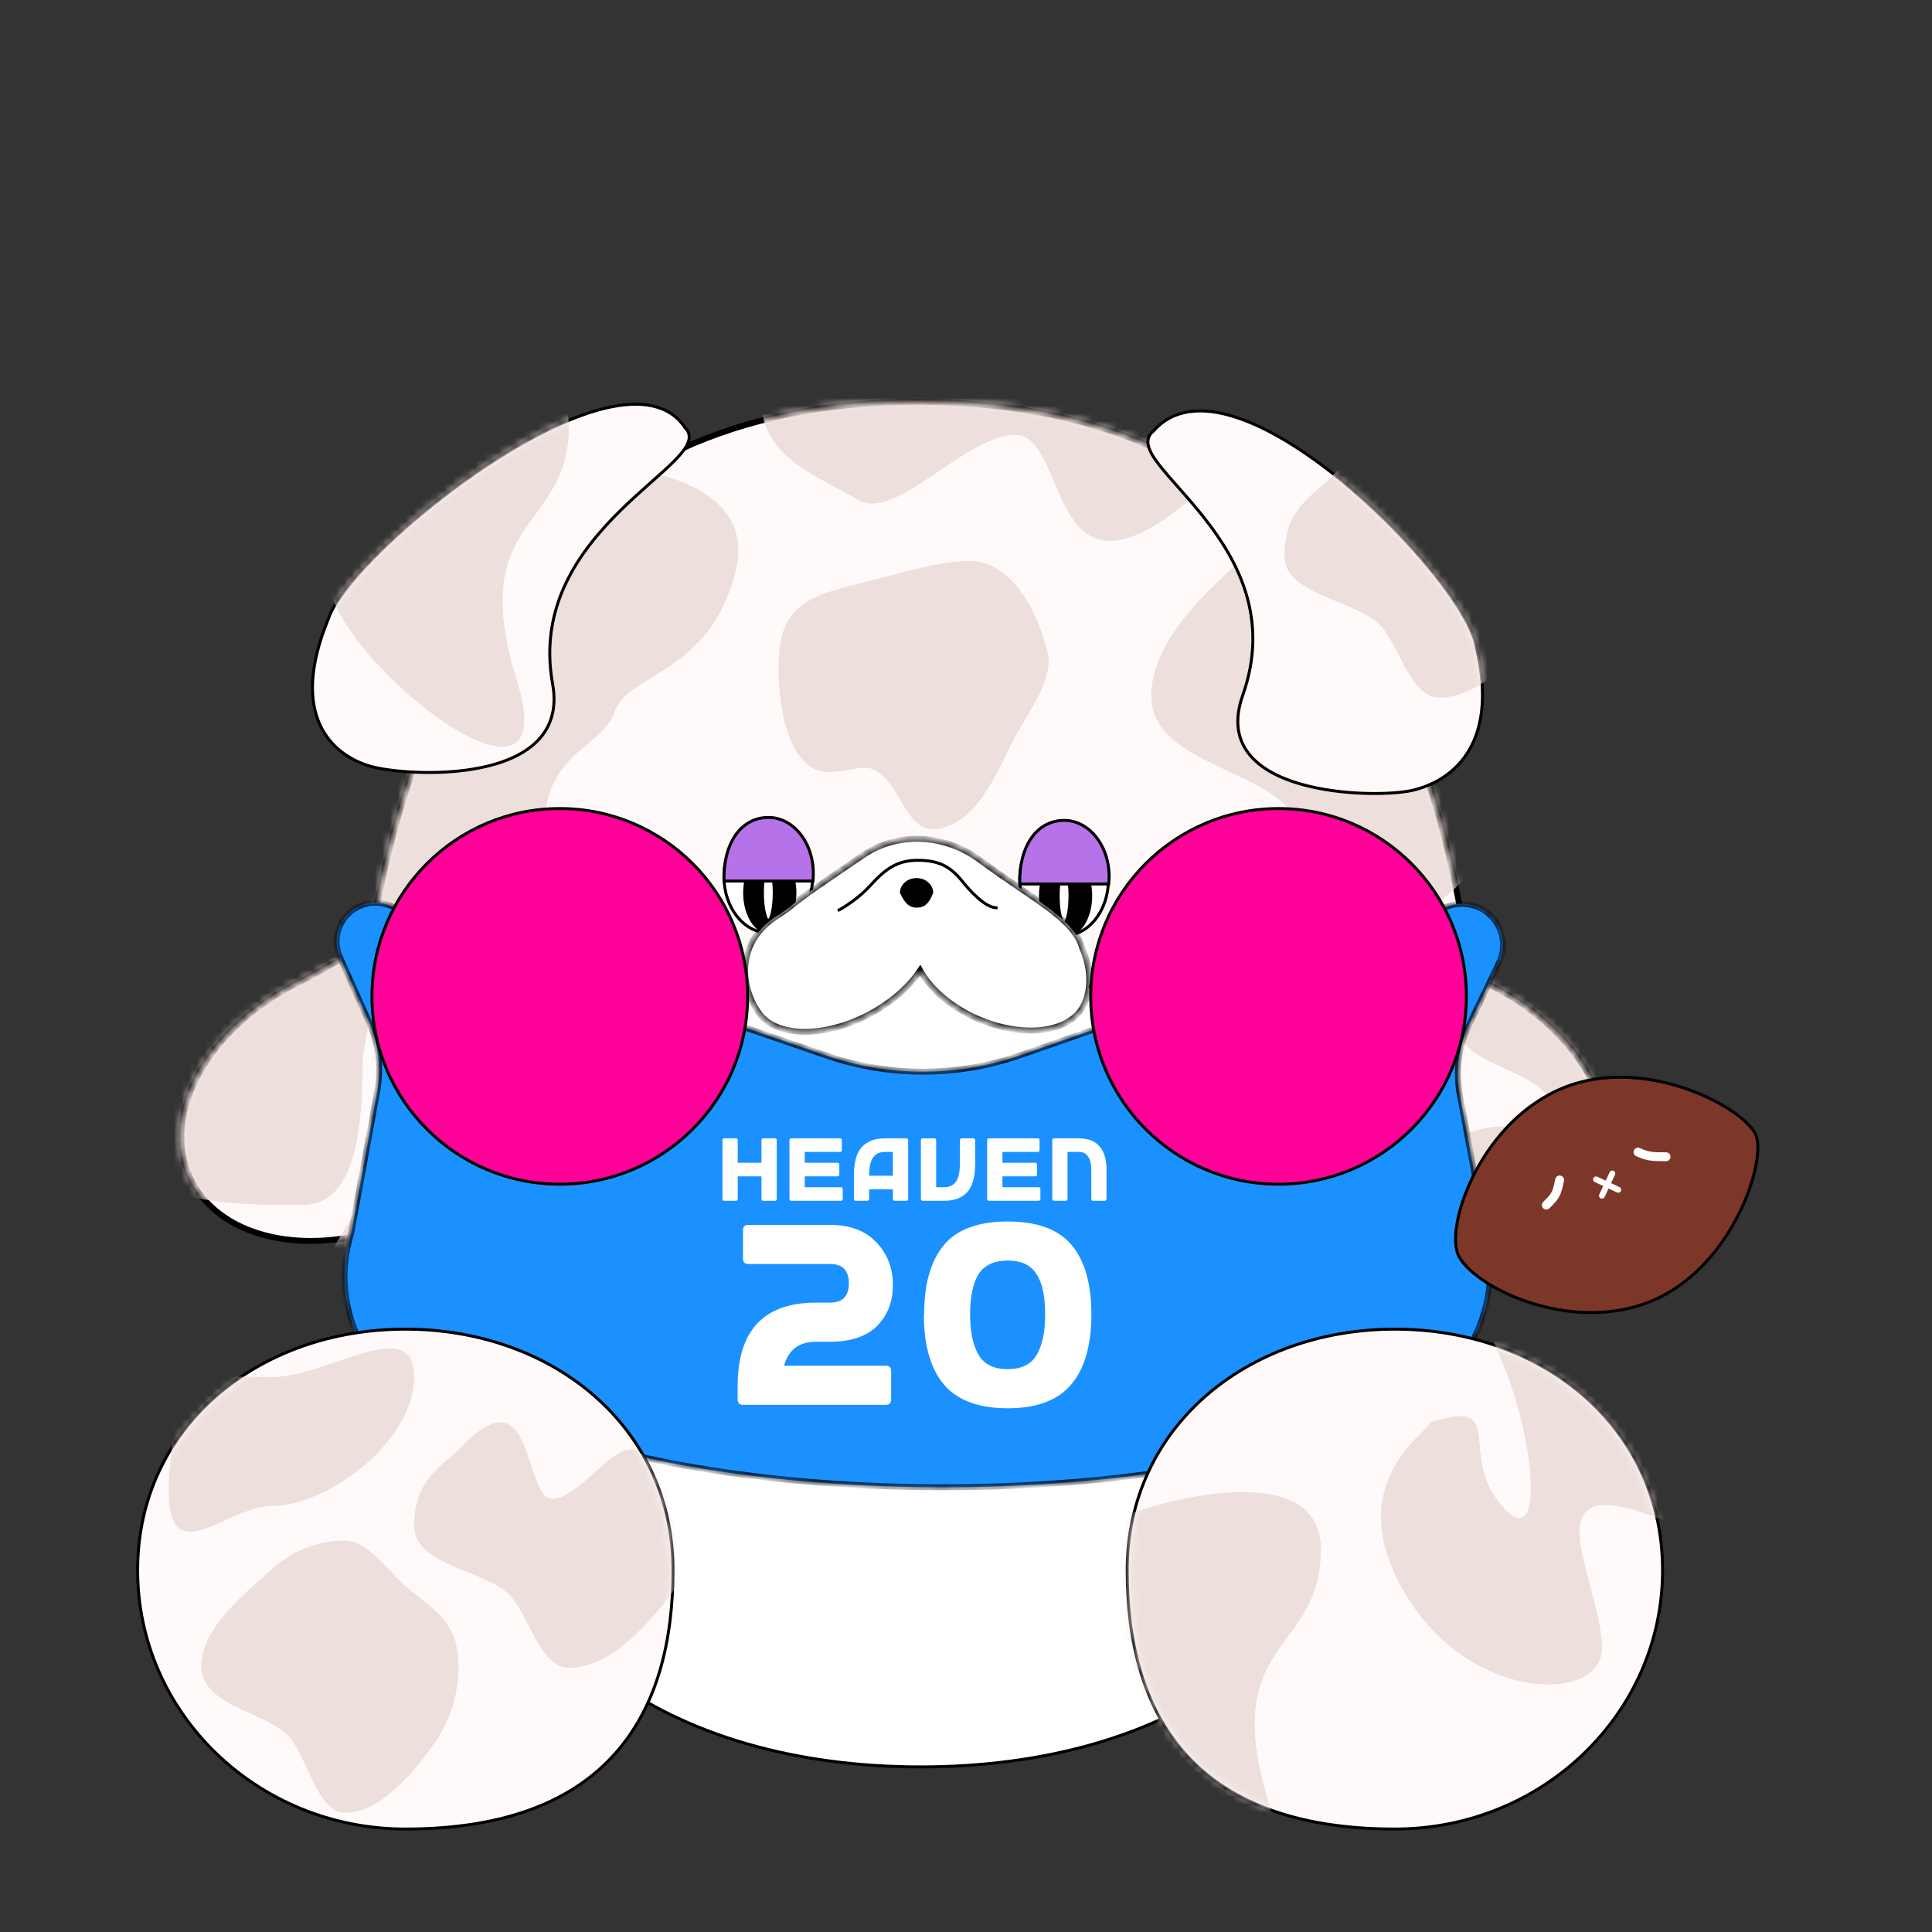 <svg xmlns="http://www.w3.org/2000/svg" fill="none" viewBox="0 0 250 250" height="250" width="250">
<rect x="0" y="0" width="250" height="250" fill="#333333" stroke="none"/>
<mask fill="black" height="178" width="186" y="51.002" x="22.464" maskUnits="userSpaceOnUse" id="path-1-outside-1_4247_7498">
<rect height="178" width="186" y="51.002" x="22.464" fill="white"></rect>
<path d="M118.747 52.002C169.618 52.002 185.543 90.627 190.307 126.133C190.969 126.5 191.626 126.868 192.28 127.226C204.282 132.933 210.764 144.388 206.759 152.812C204.377 157.82 198.824 160.628 192.19 160.883C190.837 198.296 156.454 228.255 118.747 228.255C80.783 228.255 46.185 197.884 45.279 160.113C36.113 161.76 27.729 158.964 24.649 152.487C20.643 144.064 27.126 132.608 39.128 126.9C42.002 125.326 44.98 123.632 47.904 122.076C53.516 87.749 70.362 52.002 118.747 52.002Z"></path>
</mask>
<path fill="#FFFAF9" d="M118.747 52.002C169.618 52.002 185.543 90.627 190.307 126.133C190.969 126.5 191.626 126.868 192.28 127.226C204.282 132.933 210.764 144.388 206.759 152.812C204.377 157.82 198.824 160.628 192.19 160.883C190.837 198.296 156.454 228.255 118.747 228.255C80.783 228.255 46.185 197.884 45.279 160.113C36.113 161.76 27.729 158.964 24.649 152.487C20.643 144.064 27.126 132.608 39.128 126.9C42.002 125.326 44.98 123.632 47.904 122.076C53.516 87.749 70.362 52.002 118.747 52.002Z"></path>
<path mask="url(#path-1-outside-1_4247_7498)" fill="black" d="M118.747 52.002V51.619V52.002ZM190.307 126.133L189.928 126.184L189.953 126.374L190.121 126.468L190.307 126.133ZM192.28 127.226L192.096 127.561L192.105 127.567L192.115 127.571L192.28 127.226ZM206.759 152.812L207.105 152.976V152.976L206.759 152.812ZM192.19 160.883L192.175 160.5L191.82 160.514L191.807 160.869L192.19 160.883ZM118.747 228.255V228.638V228.255ZM45.279 160.113L45.662 160.104L45.651 159.658L45.212 159.737L45.279 160.113ZM24.649 152.487L24.303 152.652H24.303L24.649 152.487ZM39.128 126.9L39.292 127.246L39.302 127.241L39.312 127.236L39.128 126.9ZM47.904 122.076L48.084 122.414L48.252 122.325L48.282 122.138L47.904 122.076ZM118.747 52.002V52.385C144.07 52.385 160.655 61.99 171.515 75.987C182.39 90.004 187.549 108.459 189.928 126.184L190.307 126.133L190.686 126.082C188.3 108.301 183.115 89.69 172.12 75.518C161.109 61.326 144.296 51.619 118.747 51.619V52.002ZM190.307 126.133L190.121 126.468C190.782 126.834 191.441 127.203 192.096 127.561L192.28 127.226L192.463 126.89C191.811 126.533 191.157 126.166 190.492 125.798L190.307 126.133ZM192.28 127.226L192.115 127.571C198.054 130.395 202.612 134.635 205.189 139.189C207.767 143.744 208.348 148.579 206.413 152.647L206.759 152.812L207.105 152.976C209.176 148.621 208.518 143.517 205.855 138.812C203.192 134.105 198.507 129.763 192.444 126.88L192.28 127.226ZM206.759 152.812L206.413 152.647C204.113 157.484 198.723 160.249 192.175 160.5L192.19 160.883L192.204 161.265C198.925 161.007 204.641 158.156 207.105 152.976L206.759 152.812ZM192.19 160.883L191.807 160.869C190.463 198.053 156.271 227.872 118.747 227.872L118.747 228.255V228.638C156.636 228.638 191.211 198.539 192.572 160.897L192.19 160.883ZM118.747 228.255V227.872C80.966 227.872 46.562 197.643 45.662 160.104L45.279 160.113L44.897 160.122C45.808 198.125 80.6 228.638 118.747 228.638V228.255ZM45.279 160.113L45.212 159.737C36.126 161.369 27.968 158.575 24.994 152.323L24.649 152.487L24.303 152.652C27.49 159.353 36.099 162.152 45.347 160.49L45.279 160.113ZM24.649 152.487L24.994 152.323C23.06 148.255 23.641 143.419 26.218 138.864C28.796 134.31 33.354 130.07 39.292 127.246L39.128 126.9L38.964 126.555C32.9 129.438 28.216 133.78 25.552 138.487C22.89 143.192 22.232 148.297 24.303 152.652L24.649 152.487ZM39.128 126.9L39.312 127.236C42.194 125.657 45.162 123.969 48.084 122.414L47.904 122.076L47.725 121.738C44.799 123.295 41.81 124.995 38.944 126.565L39.128 126.9ZM47.904 122.076L48.282 122.138C51.083 105.005 56.681 87.563 67.581 74.41C78.466 61.275 94.664 52.385 118.747 52.385V52.002V51.619C94.446 51.619 78.028 60.603 66.991 73.922C55.968 87.224 50.337 104.82 47.527 122.014L47.904 122.076Z"></path>
<mask height="177" width="185" y="52" x="23" maskUnits="userSpaceOnUse" style="mask-type:alpha" id="mask0_4247_7498">
<mask fill="white" id="path-3-inside-2_4247_7498">
<path d="M118.747 52.002C169.618 52.002 185.542 90.627 190.306 126.133C190.969 126.5 191.627 126.868 192.28 127.226C204.282 132.933 210.765 144.388 206.76 152.812C204.378 157.82 198.824 160.628 192.189 160.883C190.836 198.296 156.453 228.255 118.747 228.255C80.782 228.255 46.185 197.884 45.28 160.113C36.113 161.761 27.728 158.964 24.648 152.487C20.643 144.064 27.125 132.608 39.128 126.9C42.002 125.326 44.98 123.632 47.904 122.076C53.515 87.749 70.362 52.002 118.747 52.002Z"></path>
</mask>
<path fill="#FFFAF9" d="M118.747 52.002C169.618 52.002 185.542 90.627 190.306 126.133C190.969 126.5 191.627 126.868 192.28 127.226C204.282 132.933 210.765 144.388 206.76 152.812C204.378 157.82 198.824 160.628 192.189 160.883C190.836 198.296 156.453 228.255 118.747 228.255C80.782 228.255 46.185 197.884 45.28 160.113C36.113 161.761 27.728 158.964 24.648 152.487C20.643 144.064 27.125 132.608 39.128 126.9C42.002 125.326 44.98 123.632 47.904 122.076C53.515 87.749 70.362 52.002 118.747 52.002Z"></path>
<path mask="url(#path-3-inside-2_4247_7498)" fill="black" d="M118.747 52.002V51.619H118.747L118.747 52.002ZM190.306 126.133L189.927 126.184L189.953 126.374L190.121 126.468L190.306 126.133ZM192.28 127.226L192.096 127.561L192.106 127.567L192.116 127.571L192.28 127.226ZM206.76 152.812L207.105 152.976V152.976L206.76 152.812ZM192.189 160.883L192.175 160.5L191.82 160.514L191.807 160.869L192.189 160.883ZM118.747 228.255L118.747 228.638H118.747V228.255ZM45.28 160.113L45.663 160.104L45.652 159.658L45.212 159.737L45.28 160.113ZM24.648 152.487L24.303 152.652H24.303L24.648 152.487ZM39.128 126.9L39.292 127.246L39.302 127.241L39.312 127.236L39.128 126.9ZM47.904 122.076L48.084 122.414L48.251 122.325L48.282 122.138L47.904 122.076ZM118.747 52.002V52.385C144.069 52.385 160.655 61.99 171.514 75.987C182.39 90.004 187.549 108.459 189.927 126.184L190.306 126.133L190.686 126.082C188.3 108.301 183.115 89.69 172.119 75.518C161.108 61.326 144.296 51.619 118.747 51.619V52.002ZM190.306 126.133L190.121 126.468C190.782 126.834 191.442 127.203 192.096 127.561L192.28 127.226L192.464 126.89C191.812 126.533 191.156 126.166 190.492 125.798L190.306 126.133ZM192.28 127.226L192.116 127.571C198.054 130.395 202.612 134.635 205.189 139.189C207.767 143.744 208.348 148.579 206.414 152.647L206.76 152.812L207.105 152.976C209.176 148.621 208.518 143.517 205.856 138.812C203.192 134.105 198.508 129.763 192.444 126.88L192.28 127.226ZM206.76 152.812L206.414 152.647C204.114 157.484 198.722 160.249 192.175 160.5L192.189 160.883L192.204 161.265C198.925 161.007 204.642 158.157 207.105 152.976L206.76 152.812ZM192.189 160.883L191.807 160.869C190.462 198.053 156.271 227.872 118.747 227.872V228.255V228.638C156.635 228.638 191.211 198.539 192.572 160.897L192.189 160.883ZM118.747 228.255V227.872C80.965 227.872 46.562 197.643 45.663 160.104L45.28 160.113L44.898 160.122C45.808 198.125 80.599 228.638 118.747 228.638L118.747 228.255ZM45.28 160.113L45.212 159.737C36.127 161.369 27.967 158.576 24.994 152.323L24.648 152.487L24.303 152.652C27.489 159.353 36.099 162.152 45.348 160.49L45.28 160.113ZM24.648 152.487L24.994 152.323C23.059 148.255 23.64 143.419 26.218 138.864C28.795 134.31 33.353 130.07 39.292 127.246L39.128 126.9L38.963 126.555C32.9 129.438 28.215 133.78 25.552 138.487C22.889 143.192 22.232 148.297 24.303 152.652L24.648 152.487ZM39.128 126.9L39.312 127.236C42.194 125.657 45.161 123.969 48.084 122.414L47.904 122.076L47.724 121.738C44.798 123.295 41.809 124.995 38.944 126.565L39.128 126.9ZM47.904 122.076L48.282 122.138C51.082 105.005 56.681 87.563 67.58 74.41C78.465 61.275 94.663 52.385 118.747 52.385V52.002L118.747 51.619C94.446 51.619 78.028 60.603 66.991 73.922C55.968 87.224 50.337 104.82 47.526 122.014L47.904 122.076Z"></path>
</mask>
<g mask="url(#mask0_4247_7498)">
<path fill="#ECDFDC" d="M221.704 132.154C221.704 135.937 220.526 139.418 218.551 142.178C215.846 145.959 211.644 151.132 206.926 151.132C203.329 151.132 202.002 143.306 199.439 140.959C196.188 137.981 188.405 137.168 188.405 132.154C188.405 127.14 194.218 122.657 197.469 119.68C200.031 117.332 203.329 115.92 206.926 115.92C210.165 115.92 212.767 120.186 215.202 122.127C218.903 125.078 221.704 126.746 221.704 132.154Z"></path>
<path fill="#ECDFDC" d="M197.208 149.482C197.208 157.826 185.988 166.153 178.916 166.153C171.844 166.153 162.91 178.136 166.111 156.775C166.111 148.431 171.844 149.482 178.916 149.482C185.988 149.482 197.208 141.138 197.208 149.482Z"></path>
<path fill="#ECDFDC" d="M54.052 147.623C57.706 146.644 61.373 146.88 64.55 148.074C68.903 149.708 74.987 152.428 76.208 156.985C77.139 160.46 69.923 163.767 68.319 166.85C66.284 170.761 67.513 178.489 62.67 179.787C57.827 181.084 51.993 176.63 48.275 174.261C45.344 172.393 43.127 169.573 42.196 166.098C41.357 162.97 44.805 159.353 46.05 156.498C47.941 152.16 48.828 149.022 54.052 147.623Z"></path>
<path fill="#ECDFDC" d="M113.394 74.966C117.048 73.987 124.484 71.758 127.661 72.951C132.014 74.586 134.329 79.771 135.55 84.329C136.481 87.803 132.964 92.259 131.36 95.342C129.325 99.253 126.855 105.833 122.012 107.13C117.169 108.428 117.111 102.113 113.394 99.743C110.463 97.875 104.398 104.119 101.537 93.442C100.699 90.314 100.293 84.035 101.537 81.18C103.429 76.842 108.17 76.366 113.394 74.966Z"></path>
<path fill="#ECDFDC" d="M95.178 74.009C97.934 63.292 84.716 60.486 77.763 60.422C66.728 65.908 43.776 82.2 40.255 103.48C35.853 130.081 74.127 126.636 71.065 112.092C68.004 97.548 77.763 97.356 79.486 92.189C81.208 87.022 91.733 87.405 95.178 74.009Z"></path>
<path fill="#ECDFDC" d="M46.911 137.352C46.911 144.539 46.444 155.915 39.257 155.915C35.689 155.915 24.095 156.191 19.928 152.853C15.701 149.467 18.901 142.444 15.335 139.457C7.298 125.295 15.229 117.449 22.416 117.449C25.363 117.449 32.865 120.2 35.047 121.851C41.62 126.826 44.296 121.78 46.911 124.913C49.404 127.898 46.911 135.283 46.911 137.352Z"></path>
<path fill="#ECDFDC" d="M200.653 90.011C200.653 96.014 198.826 101.538 195.761 105.918C191.563 111.919 185.044 120.128 177.723 120.128C172.14 120.128 170.081 107.709 166.105 103.984C161.06 99.258 148.983 97.967 148.983 90.011C148.983 82.054 158.003 74.94 163.047 70.215C167.024 66.489 172.14 64.248 177.723 64.248C182.748 64.248 186.785 71.019 190.564 74.099C196.307 78.781 200.653 81.429 200.653 90.011Z"></path>
<path fill="#ECDFDC" d="M98.461 51.354C98.461 46.296 100.776 41.642 104.658 37.951C109.975 32.894 118.233 25.977 127.506 25.977C134.578 25.977 137.186 36.442 142.223 39.581C148.613 43.563 163.91 44.65 163.91 51.354C163.91 58.059 160.231 60.78 153.841 64.762C135.252 80.298 138.45 56.275 131.379 56.275C125.013 56.275 116.027 67.357 111.241 64.762C103.966 60.817 98.461 58.586 98.461 51.354Z"></path>
</g>
<path stroke-width="0.383" stroke="black" fill="white" d="M119.13 123.381C150.943 123.381 176.732 149.17 176.732 180.983C176.732 196.884 170.29 208.788 159.88 216.722C149.463 224.66 135.06 228.635 119.13 228.635C103.199 228.635 88.795 224.66 78.379 216.722C67.969 208.788 61.527 196.884 61.527 180.983C61.527 149.17 87.317 123.381 119.13 123.381Z"></path>
<mask fill="white" id="path-14-inside-3_4247_7498">
<path d="M45.916 117.56C47.197 116.764 48.767 116.587 50.193 117.077L106.989 136.594C115.101 139.381 123.916 139.363 132.017 136.542L187.421 117.243C188.784 116.768 190.281 116.867 191.571 117.515C194.168 118.823 195.239 121.973 193.975 124.593L190.08 132.665C188.744 135.436 188.327 138.561 188.89 141.586L192.233 159.542C195.077 170.966 187.421 182.054 176.246 183.874C163.676 189.092 144.052 192.452 122 192.452C100.321 192.452 80.988 189.205 68.397 184.137H63.556C50.773 184.137 41.653 171.747 45.451 159.542L48.8 141.244C49.361 138.176 48.979 135.009 47.704 132.163L43.987 123.868C42.962 121.579 43.787 118.885 45.916 117.56Z"></path>
</mask>
<path fill="#1A91FF" d="M45.916 117.56C47.197 116.764 48.767 116.587 50.193 117.077L106.989 136.594C115.101 139.381 123.916 139.363 132.017 136.542L187.421 117.243C188.784 116.768 190.281 116.867 191.571 117.515C194.168 118.823 195.239 121.973 193.975 124.593L190.08 132.665C188.744 135.436 188.327 138.561 188.89 141.586L192.233 159.542C195.077 170.966 187.421 182.054 176.246 183.874C163.676 189.092 144.052 192.452 122 192.452C100.321 192.452 80.988 189.205 68.397 184.137H63.556C50.773 184.137 41.653 171.747 45.451 159.542L48.8 141.244C49.361 138.176 48.979 135.009 47.704 132.163L43.987 123.868C42.962 121.579 43.787 118.885 45.916 117.56Z"></path>
<path mask="url(#path-14-inside-3_4247_7498)" fill="black" d="M45.916 117.56L45.714 117.235L45.714 117.235L45.916 117.56ZM50.193 117.077L50.317 116.715L50.317 116.715L50.193 117.077ZM106.989 136.594L107.113 136.232H107.113L106.989 136.594ZM132.017 136.542L132.143 136.903V136.903L132.017 136.542ZM187.421 117.243L187.295 116.882L187.295 116.882L187.421 117.243ZM191.571 117.515L191.743 117.174L191.743 117.174L191.571 117.515ZM193.975 124.593L194.32 124.759L194.32 124.759L193.975 124.593ZM190.08 132.665L189.736 132.499V132.499L190.08 132.665ZM188.89 141.586L189.266 141.516V141.516L188.89 141.586ZM192.233 159.542L191.856 159.612L191.858 159.623L191.861 159.634L192.233 159.542ZM176.246 183.874L176.185 183.496L176.141 183.503L176.1 183.52L176.246 183.874ZM122 192.452V192.835V192.452ZM68.397 184.137L68.54 183.781L68.471 183.754H68.397V184.137ZM45.451 159.542L45.817 159.656L45.824 159.633L45.828 159.611L45.451 159.542ZM48.8 141.244L49.176 141.313L49.176 141.313L48.8 141.244ZM47.704 132.163L48.054 132.006L48.054 132.006L47.704 132.163ZM43.987 123.868L43.638 124.024L43.638 124.024L43.987 123.868ZM45.916 117.56L46.118 117.885C47.301 117.15 48.751 116.986 50.068 117.439L50.193 117.077L50.317 116.715C48.782 116.188 47.092 116.378 45.714 117.235L45.916 117.56ZM50.193 117.077L50.068 117.439L106.864 136.956L106.989 136.594L107.113 136.232L50.317 116.715L50.193 117.077ZM106.989 136.594L106.864 136.956C115.058 139.771 123.961 139.753 132.143 136.903L132.017 136.542L131.891 136.18C123.871 138.974 115.145 138.992 107.113 136.232L106.989 136.594ZM132.017 136.542L132.143 136.903L187.547 117.604L187.421 117.243L187.295 116.882L131.891 136.18L132.017 136.542ZM187.421 117.243L187.547 117.604C188.812 117.164 190.202 117.255 191.398 117.857L191.571 117.515L191.743 117.174C190.361 116.478 188.756 116.373 187.295 116.882L187.421 117.243ZM191.571 117.515L191.398 117.857C193.81 119.071 194.803 121.995 193.63 124.426L193.975 124.593L194.32 124.759C195.674 121.951 194.527 118.575 191.743 117.174L191.571 117.515ZM193.975 124.593L193.63 124.426L189.736 132.499L190.08 132.665L190.425 132.831L194.32 124.759L193.975 124.593ZM190.08 132.665L189.736 132.499C188.363 135.343 187.936 138.551 188.514 141.656L188.89 141.586L189.266 141.516C188.718 138.571 189.124 135.529 190.425 132.831L190.08 132.665ZM188.89 141.586L188.514 141.656L191.856 159.612L192.233 159.542L192.609 159.472L189.266 141.516L188.89 141.586ZM192.233 159.542L191.861 159.634C194.651 170.837 187.143 181.711 176.185 183.496L176.246 183.874L176.308 184.252C187.699 182.396 195.504 171.096 192.604 159.449L192.233 159.542ZM176.246 183.874L176.1 183.52C163.591 188.713 144.022 192.069 122 192.069V192.452V192.835C144.081 192.835 163.76 189.472 176.393 184.227L176.246 183.874ZM122 192.452V192.069C100.351 192.069 81.071 188.825 68.54 183.781L68.397 184.137L68.254 184.492C80.906 189.584 100.292 192.835 122 192.835V192.452ZM68.397 184.137V183.754H63.556V184.137V184.519H68.397V184.137ZM63.556 184.137V183.754C51.032 183.754 42.095 171.614 45.817 159.656L45.451 159.542L45.086 159.428C41.211 171.879 50.516 184.519 63.556 184.519V184.137ZM45.451 159.542L45.828 159.611L49.176 141.313L48.8 141.244L48.423 141.175L45.075 159.473L45.451 159.542ZM48.8 141.244L49.176 141.313C49.752 138.169 49.36 134.924 48.054 132.006L47.704 132.163L47.355 132.319C48.599 135.095 48.971 138.183 48.423 141.175L48.8 141.244ZM47.704 132.163L48.054 132.006L44.337 123.711L43.987 123.868L43.638 124.024L47.355 132.319L47.704 132.163ZM43.987 123.868L44.337 123.711C43.39 121.598 44.151 119.109 46.118 117.885L45.916 117.56L45.714 117.235C43.422 118.661 42.535 121.561 43.638 124.024L43.987 123.868Z"></path>
<path stroke-width="0.383" stroke="black" fill="#FFFAF9" d="M52.446 171.992C71.551 171.992 87.085 184.666 87.085 203.186C87.085 212.405 85.022 220.784 79.644 226.858C74.263 232.937 65.591 236.676 52.446 236.676C33.323 236.676 17.809 221.687 17.809 203.186C17.809 184.667 33.341 171.992 52.446 171.992Z"></path>
<mask height="65" width="69" y="172" x="18" maskUnits="userSpaceOnUse" style="mask-type:alpha" id="mask1_4247_7498">
<path stroke-width="0.383" stroke="black" fill="#FFFAF9" d="M52.446 172.375C71.39 172.375 86.702 184.924 86.702 203.186C86.702 212.356 84.65 220.627 79.358 226.604C74.071 232.577 65.519 236.293 52.446 236.293C33.522 236.293 18.191 221.464 18.191 203.186C18.191 184.924 33.503 172.375 52.446 172.375Z"></path>
</mask>
<g mask="url(#mask1_4247_7498)">
<path fill="#ECDFDC" d="M59.336 215.591C59.336 219.374 58.158 222.855 56.183 225.615C53.478 229.397 49.276 234.57 44.558 234.57C40.961 234.57 39.634 226.744 37.071 224.396C33.82 221.418 26.037 220.605 26.037 215.591C26.037 210.578 31.85 206.095 35.101 203.117C37.664 200.77 40.961 199.357 44.558 199.357C47.797 199.357 50.399 203.624 52.834 205.565C56.535 208.515 59.336 210.184 59.336 215.591Z"></path>
<path fill="#ECDFDC" d="M89.572 197.499C89.572 201.149 88.3 204.509 86.166 207.172C83.243 210.822 78.703 215.814 73.606 215.814C69.719 215.814 68.285 208.262 65.516 205.996C62.004 203.122 53.595 202.337 53.595 197.499C53.595 192.66 55.617 190.696 59.13 187.822C69.348 176.609 67.59 193.947 71.477 193.947C74.976 193.947 79.916 185.949 82.547 187.822C86.546 190.669 89.572 192.28 89.572 197.499Z"></path>
<path fill="#ECDFDC" d="M53.595 178.187C53.595 186.531 42.374 194.858 35.302 194.858C28.23 194.858 19.296 206.841 22.497 185.48C22.497 177.136 28.23 178.187 35.302 178.187C42.374 178.187 53.595 169.843 53.595 178.187Z"></path>
</g>
<path stroke-width="0.383" stroke="black" fill="#FFFAF9" d="M180.498 171.992C161.393 171.992 145.859 184.666 145.859 203.186C145.859 212.405 147.922 220.784 153.3 226.858C158.681 232.937 167.353 236.676 180.498 236.676C199.622 236.676 215.135 221.687 215.135 203.186C215.135 184.667 199.603 171.992 180.498 171.992Z"></path>
<mask height="65" width="69" y="172" x="146" maskUnits="userSpaceOnUse" style="mask-type:alpha" id="mask2_4247_7498">
<path stroke-width="0.383" stroke="black" fill="#FFFAF9" d="M180.498 172.375C161.554 172.375 146.242 184.924 146.242 203.186C146.242 212.356 148.294 220.627 153.585 226.604C158.873 232.577 167.425 236.293 180.498 236.293C199.422 236.293 214.752 221.464 214.752 203.186C214.752 184.924 199.441 172.375 180.498 172.375Z"></path>
</mask>
<g mask="url(#mask2_4247_7498)">
<path fill="#ECDFDC" d="M170.929 200.508C170.929 189.638 153.961 193.045 145.477 196.107C137.822 196.107 139.735 209.502 139.735 219.836C139.735 230.17 170.929 254.857 164.231 233.424C157.533 211.99 170.929 214.095 170.929 200.508Z"></path>
<path fill="#ECDFDC" d="M181.837 206.247C173.417 192.085 184.516 185.579 185.09 184.048C195.233 180.794 188.535 188.066 194.276 194.764C200.017 201.462 198.678 186.153 194.276 176.01C189.875 165.867 192.936 169.695 209.968 165.485C227 161.275 224.13 179.646 226.618 192.659C229.105 205.672 213.796 194.19 207.289 194.764C200.783 195.338 207.289 206.247 207.289 213.327C207.289 220.408 190.257 220.408 181.837 206.247Z"></path>
</g>
<path stroke-width="0.383" stroke="black" fill="white" d="M99.419 106.158C102.551 106.158 105.16 109.371 105.16 113.431C105.16 117.49 102.551 120.702 99.419 120.702C96.287 120.702 93.678 117.49 93.678 113.431C93.678 109.371 96.287 106.158 99.419 106.158Z"></path>
<path stroke-width="0.383" stroke="black" fill="black" d="M99.61 110.367C100.474 110.367 101.283 110.912 101.885 111.849C102.486 112.783 102.864 114.086 102.864 115.534C102.864 116.983 102.486 118.285 101.885 119.22C101.283 120.156 100.474 120.701 99.61 120.701C98.746 120.701 97.937 120.156 97.335 119.22C96.735 118.285 96.357 116.983 96.357 115.534C96.357 114.086 96.735 112.783 97.335 111.849C97.937 110.912 98.746 110.367 99.61 110.367Z"></path>
<path stroke-width="0.383" stroke="black" fill="white" d="M99.419 111.898C99.442 111.899 99.519 111.922 99.627 112.105C99.728 112.276 99.826 112.536 99.91 112.874C100.079 113.547 100.185 114.488 100.185 115.534C100.185 116.58 100.079 117.521 99.91 118.194C99.826 118.532 99.728 118.793 99.627 118.964C99.519 119.147 99.442 119.171 99.419 119.171C99.396 119.171 99.32 119.148 99.211 118.964C99.11 118.793 99.012 118.533 98.928 118.194C98.76 117.521 98.653 116.58 98.653 115.534C98.653 114.488 98.76 113.547 98.928 112.874C99.012 112.536 99.11 112.276 99.211 112.105C99.32 111.922 99.396 111.898 99.419 111.898Z"></path>
<path stroke-width="0.383" stroke="black" fill="#B672E9" d="M99.43 105.775C101.185 105.776 102.757 106.738 103.827 108.276C104.869 109.776 105.424 111.816 105.19 114.004H93.684C93.623 111.533 94.181 109.49 95.176 108.062C96.193 106.602 97.668 105.775 99.43 105.775Z"></path>
<path stroke-width="0.383" stroke="black" fill="white" d="M137.693 106.541C140.825 106.541 143.434 109.754 143.434 113.813C143.434 117.873 140.825 121.085 137.693 121.085C134.561 121.085 131.952 117.873 131.951 113.813C131.951 109.754 134.561 106.541 137.693 106.541Z"></path>
<path stroke-width="0.383" stroke="black" fill="black" d="M137.884 110.75C138.748 110.75 139.557 111.295 140.159 112.231C140.76 113.166 141.138 114.469 141.138 115.917C141.138 117.365 140.76 118.668 140.159 119.603C139.557 120.539 138.748 121.084 137.884 121.084C137.02 121.084 136.211 120.539 135.609 119.603C135.009 118.668 134.631 117.366 134.631 115.917C134.631 114.468 135.009 113.166 135.609 112.231C136.211 111.295 137.02 110.75 137.884 110.75Z"></path>
<path stroke-width="0.383" stroke="black" fill="white" d="M137.693 112.283C137.716 112.283 137.793 112.307 137.901 112.49C138.002 112.661 138.1 112.921 138.184 113.259C138.352 113.932 138.458 114.873 138.458 115.919C138.458 116.965 138.352 117.906 138.184 118.579C138.1 118.917 138.002 119.178 137.901 119.349C137.793 119.532 137.716 119.556 137.693 119.556C137.67 119.556 137.593 119.532 137.485 119.349C137.384 119.178 137.286 118.917 137.202 118.579C137.033 117.906 136.927 116.965 136.927 115.919C136.927 114.873 137.033 113.932 137.202 113.259C137.286 112.921 137.384 112.661 137.485 112.49C137.593 112.306 137.67 112.283 137.693 112.283Z"></path>
<path stroke-width="0.383" stroke="black" fill="#B672E9" d="M137.704 106.158C139.458 106.158 141.031 107.121 142.1 108.659C143.143 110.159 143.697 112.198 143.464 114.387H131.958C131.896 111.916 132.455 109.873 133.45 108.444C134.466 106.985 135.941 106.158 137.704 106.158Z"></path>
<mask fill="white" id="path-33-inside-4_4247_7498">
<path d="M111.685 110.66C116.227 107.558 122.309 107.963 126.731 111.232C133.835 116.484 138.984 118.832 140.058 122.717C141.327 125.572 141.2 128.651 139.951 130.574C137.747 133.968 131.238 134.296 125.413 131.306C122.448 129.784 120.233 127.695 119.062 125.564C117.837 127.424 115.908 129.25 113.43 130.726C107.523 134.245 100.745 134.458 98.291 131.203C95.837 127.947 94.974 121.822 100.881 118.303C101.223 118.066 101.559 117.833 101.888 117.608C104.141 115.715 107.4 113.586 111.685 110.66Z"></path>
</mask>
<path fill="white" d="M111.685 110.66C116.227 107.558 122.309 107.963 126.731 111.232C133.835 116.484 138.984 118.832 140.058 122.717C141.327 125.572 141.2 128.651 139.951 130.574C137.747 133.968 131.238 134.296 125.413 131.306C122.448 129.784 120.233 127.695 119.062 125.564C117.837 127.424 115.908 129.25 113.43 130.726C107.523 134.245 100.745 134.458 98.291 131.203C95.837 127.947 94.974 121.822 100.881 118.303C101.223 118.066 101.559 117.833 101.888 117.608C104.141 115.715 107.4 113.586 111.685 110.66Z"></path>
<path mask="url(#path-33-inside-4_4247_7498)" fill="black" d="M111.685 110.66L111.901 110.976L111.901 110.976L111.685 110.66ZM126.731 111.232L126.959 110.924L126.959 110.924L126.731 111.232ZM140.058 122.717L139.689 122.819L139.697 122.847L139.709 122.873L140.058 122.717ZM139.951 130.574L140.272 130.782V130.782L139.951 130.574ZM125.413 131.306L125.238 131.647L125.238 131.647L125.413 131.306ZM119.062 125.564L119.398 125.38L119.092 124.823L118.743 125.354L119.062 125.564ZM113.43 130.726L113.626 131.055L113.626 131.055L113.43 130.726ZM98.291 131.203L97.985 131.433L97.985 131.433L98.291 131.203ZM100.881 118.303L101.076 118.632L101.088 118.625L101.099 118.618L100.881 118.303ZM101.888 117.608L102.104 117.924L102.12 117.913L102.135 117.901L101.888 117.608ZM111.685 110.66L111.901 110.976C116.294 107.976 122.198 108.357 126.504 111.54L126.731 111.232L126.959 110.924C122.419 107.569 116.159 107.141 111.469 110.344L111.685 110.66ZM126.731 111.232L126.504 111.54C128.286 112.858 129.945 113.993 131.444 115.012C132.946 116.034 134.28 116.935 135.426 117.794C137.729 119.518 139.189 121.01 139.689 122.819L140.058 122.717L140.427 122.615C139.853 120.539 138.201 118.915 135.885 117.181C134.722 116.31 133.37 115.397 131.875 114.379C130.376 113.36 128.728 112.232 126.959 110.924L126.731 111.232ZM140.058 122.717L139.709 122.873C140.939 125.641 140.791 128.577 139.63 130.365L139.951 130.574L140.272 130.782C141.609 128.724 141.715 125.503 140.408 122.562L140.058 122.717ZM139.951 130.574L139.63 130.365C138.621 131.918 136.588 132.822 134.02 132.952C131.464 133.08 128.447 132.433 125.588 130.966L125.413 131.306L125.238 131.647C128.204 133.169 131.354 133.852 134.059 133.716C136.753 133.58 139.076 132.623 140.272 130.782L139.951 130.574ZM125.413 131.306L125.588 130.966C122.675 129.471 120.524 127.43 119.398 125.38L119.062 125.564L118.727 125.748C119.942 127.96 122.22 130.098 125.238 131.647L125.413 131.306ZM119.062 125.564L118.743 125.354C117.553 127.158 115.671 128.946 113.234 130.397L113.43 130.726L113.626 131.055C116.146 129.554 118.12 127.69 119.382 125.775L119.062 125.564ZM113.43 130.726L113.234 130.397C110.33 132.128 107.221 133.038 104.554 133.122C101.873 133.207 99.716 132.458 98.596 130.972L98.291 131.203L97.985 131.433C99.319 133.203 101.779 133.976 104.578 133.887C107.39 133.799 110.624 132.844 113.626 131.055L113.43 130.726ZM98.291 131.203L98.596 130.972C97.42 129.412 96.625 127.159 96.831 124.887C97.036 122.633 98.226 120.33 101.076 118.632L100.881 118.303L100.685 117.975C97.628 119.796 96.296 122.315 96.069 124.817C95.844 127.301 96.708 129.739 97.985 131.433L98.291 131.203ZM100.881 118.303L101.099 118.618C101.442 118.38 101.776 118.148 102.104 117.924L101.888 117.608L101.673 117.292C101.342 117.518 101.005 117.751 100.662 117.989L100.881 118.303ZM101.888 117.608L102.135 117.901C104.368 116.024 107.602 113.912 111.901 110.976L111.685 110.66L111.469 110.344C107.199 113.26 103.914 115.406 101.642 117.315L101.888 117.608Z"></path>
<path stroke-width="0.383" stroke="black" d="M108.414 117.831C109.179 117.448 111.093 116.262 112.624 114.578C114.538 112.472 116.069 111.324 118.748 111.324C121.427 111.324 122.958 112.09 124.489 114.003C125.291 115.006 127.551 117.639 129.082 117.448"></path>
<path fill="black" d="M120.757 115.535C120.279 116.731 119.793 117.449 118.604 117.449C117.415 117.449 116.93 116.492 116.451 115.535C116.451 114.478 117.415 113.621 118.604 113.621C119.793 113.621 120.757 114.478 120.757 115.535Z"></path>
<circle stroke-width="0.383" stroke="black" fill="#FF0099" r="24.304" cy="128.931" cx="72.435"></circle>
<circle stroke-width="0.383" stroke="black" fill="#FF0099" r="24.304" cy="128.931" cx="165.442"></circle>
<path stroke-width="0.383" stroke="black" fill="#FFFAF9" d="M78.326 52.819C82.774 51.756 86.568 52.239 88.641 55.34C88.929 55.621 89.103 55.93 89.163 56.268C89.224 56.607 89.166 56.956 89.024 57.311C88.74 58.017 88.102 58.793 87.253 59.648C86.4 60.506 85.314 61.462 84.116 62.525C82.916 63.589 81.601 64.762 80.281 66.062C74.999 71.264 69.683 78.443 71.507 88.5C72.109 91.819 71.206 94.249 69.429 95.989C67.661 97.72 65.04 98.757 62.222 99.334C59.402 99.912 56.366 100.035 53.746 99.923C51.129 99.811 48.911 99.465 47.73 99.098C45.376 98.369 42.753 96.763 41.383 93.735C40.015 90.713 39.917 86.319 42.503 80.048C42.873 78.921 43.75 77.505 45.001 75.921C46.255 74.334 47.893 72.564 49.801 70.729C53.616 67.059 58.514 63.117 63.572 59.826C68.626 56.537 73.853 53.889 78.326 52.819Z"></path>
<path stroke-width="0.383" stroke="black" fill="#FFFAF9" d="M159.974 54.01C157.84 53.31 155.814 53.012 153.996 53.257C152.178 53.501 150.574 54.288 149.295 55.742C148.965 55.998 148.743 56.29 148.629 56.617C148.513 56.947 148.511 57.297 148.594 57.66C148.758 58.382 149.262 59.2 149.964 60.114C150.669 61.031 151.589 62.063 152.603 63.209C153.617 64.356 154.729 65.622 155.824 67.013C160.206 72.578 164.295 80.113 160.807 89.975C159.657 93.224 160.149 95.705 161.625 97.567C163.094 99.421 165.527 100.649 168.231 101.435C170.938 102.222 173.936 102.572 176.559 102.657C179.178 102.743 181.44 102.565 182.676 102.29C185.139 101.741 188.012 100.343 189.876 97.44C191.737 94.541 192.566 90.181 191.036 83.749C190.854 82.603 190.22 81.136 189.244 79.473C188.263 77.801 186.929 75.919 185.339 73.952C182.159 70.018 177.948 65.733 173.47 62.082C168.995 58.433 164.241 55.409 159.974 54.01Z"></path>
<mask height="51" width="152" y="52" x="40" maskUnits="userSpaceOnUse" style="mask-type:alpha" id="mask3_4247_7498">
<path stroke-width="0.383" stroke="black" fill="#FFFAF9" d="M88.498 55.458C80.532 43.436 45.57 71.335 42.688 80.118C37.525 92.625 43.143 97.482 47.774 98.918C52.406 100.354 73.682 101.564 71.316 88.52C67.635 68.219 92.798 59.584 88.498 55.458Z"></path>
<path stroke-width="0.383" stroke="black" fill="#FFFAF9" d="M149.426 55.863C159.344 44.515 189.44 74.868 190.843 83.813C193.891 96.629 187.499 101.033 182.658 102.112C177.816 103.19 156.472 102.793 160.995 90.008C168.033 70.113 144.466 59.639 149.426 55.863Z"></path>
</mask>
<g mask="url(#mask3_4247_7498)">
<path fill="#ECDFDC" d="M202.185 71.96C202.185 75.61 200.912 78.97 198.778 81.633C195.855 85.283 191.316 90.275 186.218 90.275C182.331 90.275 180.897 82.722 178.129 80.457C174.616 77.583 166.207 76.798 166.207 71.96C166.207 67.121 168.229 65.157 171.742 62.283C181.96 51.07 180.202 68.408 184.089 68.408C187.589 68.408 192.528 60.41 195.159 62.283C199.158 65.13 202.185 66.74 202.185 71.96Z"></path>
<path fill="#ECDFDC" d="M73.605 55.223C73.605 44.353 56.637 47.76 48.153 50.821C40.498 50.821 42.411 64.217 42.411 74.551C42.411 84.885 73.605 109.572 66.907 88.139C60.209 66.705 73.605 68.81 73.605 55.223Z"></path>
</g>
<path stroke-width="0.383" stroke="black" fill="#7D3728" d="M227.224 146.898C227.388 147.309 227.472 147.889 227.463 148.607C227.454 149.322 227.352 150.163 227.157 151.092C226.767 152.949 226.004 155.146 224.861 157.368C222.573 161.813 218.78 166.332 213.462 168.452C208.14 170.573 202.331 170.034 197.641 168.448C195.297 167.655 193.239 166.603 191.67 165.499C190.093 164.39 189.032 163.246 188.645 162.276C188.258 161.306 188.241 159.745 188.623 157.855C189.003 155.974 189.773 153.796 190.929 151.608C193.242 147.231 197.086 142.842 202.408 140.721C207.726 138.601 213.588 139.273 218.307 140.925C220.664 141.751 222.729 142.82 224.29 143.9C225.071 144.44 225.723 144.981 226.222 145.494C226.722 146.009 227.06 146.486 227.224 146.898Z"></path>
<path stroke-linecap="round" stroke-width="1.148" stroke="white" d="M201.815 152.686C201.432 154.599 201.241 154.791 200.093 155.939"></path>
<path stroke-linecap="round" stroke-width="1.148" stroke="white" d="M211.958 149.081C213.28 149.681 213.854 149.681 215.59 149.681"></path>
<path stroke-linecap="round" stroke-width="0.765" stroke="white" d="M208.635 151.85L207.295 154.72"></path>
<path stroke-linecap="round" stroke-width="0.765" stroke="white" d="M206.53 152.615L209.4 153.956"></path>
<path fill="white" d="M142.943 155.38H141.45C141.286 155.369 141.209 155.292 141.209 155.138V151.385C141.209 150.584 141.066 150.002 140.781 149.629C140.496 149.245 140.112 149.059 139.618 149.059H138.136V155.138C138.125 155.303 138.048 155.38 137.895 155.38H136.402C136.238 155.369 136.161 155.292 136.161 155.138V147.544C136.172 147.38 136.249 147.303 136.402 147.303H139.618C140.814 147.303 141.703 147.654 142.295 148.356C142.888 149.048 143.184 150.057 143.184 151.385V155.138C143.173 155.303 143.097 155.38 142.943 155.38Z"></path>
<path fill="white" d="M129.713 152.219V153.624H134.388C134.552 153.624 134.629 153.701 134.629 153.865V155.138C134.629 155.303 134.552 155.38 134.388 155.38H127.979C127.814 155.38 127.737 155.303 127.737 155.138V147.544C127.737 147.38 127.814 147.303 127.979 147.303H134.278C134.443 147.303 134.519 147.38 134.519 147.544V148.817C134.519 148.982 134.443 149.059 134.278 149.059H129.713V150.463H133.949C134.113 150.463 134.19 150.54 134.19 150.705V151.978C134.19 152.142 134.113 152.219 133.949 152.219H129.713Z"></path>
<path fill="white" d="M125.946 147.303C126.099 147.303 126.176 147.38 126.187 147.544V150.529C126.187 152.274 125.847 153.525 125.156 154.26C124.464 155.007 123.477 155.38 122.182 155.38H119.405C119.252 155.38 119.175 155.303 119.164 155.138V147.544C119.164 147.391 119.241 147.314 119.405 147.303H120.898C121.051 147.303 121.128 147.38 121.139 147.544V153.624H122.182C122.829 153.624 123.334 153.393 123.685 152.932C124.036 152.472 124.212 151.67 124.212 150.529V147.544C124.212 147.391 124.289 147.314 124.453 147.303H125.946Z"></path>
<path fill="white" d="M110.733 155.38C110.58 155.38 110.503 155.303 110.492 155.138V152.153C110.492 150.408 110.832 149.157 111.523 148.422C112.215 147.676 113.202 147.303 114.497 147.303H117.274C117.427 147.303 117.504 147.38 117.515 147.544V155.138C117.515 155.292 117.438 155.369 117.274 155.38H115.781C115.628 155.38 115.551 155.303 115.54 155.138V153.898H112.467V155.138C112.467 155.292 112.39 155.369 112.226 155.38H110.733ZM115.54 149.059H114.497C113.85 149.059 113.345 149.289 112.994 149.75C112.643 150.211 112.467 151.012 112.467 152.142H115.54V149.059Z"></path>
<path fill="white" d="M104.131 152.219V153.624H108.806C108.971 153.624 109.048 153.701 109.048 153.865V155.138C109.048 155.303 108.971 155.38 108.806 155.38H102.397C102.233 155.38 102.156 155.303 102.156 155.138V147.544C102.156 147.38 102.233 147.303 102.397 147.303H108.696C108.861 147.303 108.938 147.38 108.938 147.544V148.817C108.938 148.982 108.861 149.059 108.696 149.059H104.131V150.463H108.367C108.532 150.463 108.609 150.54 108.609 150.705V151.978C108.609 152.142 108.532 152.219 108.367 152.219H104.131Z"></path>
<path fill="white" d="M98.776 147.303H100.268C100.433 147.303 100.51 147.38 100.51 147.544V155.138C100.51 155.303 100.433 155.38 100.268 155.38H98.776C98.611 155.38 98.534 155.303 98.534 155.138V152.219H95.462V155.138C95.462 155.303 95.385 155.38 95.22 155.38H93.728C93.563 155.38 93.486 155.303 93.486 155.138V147.544C93.486 147.38 93.563 147.303 93.728 147.303H95.22C95.385 147.303 95.462 147.38 95.462 147.544V150.463H98.534V147.544C98.534 147.38 98.611 147.303 98.776 147.303Z"></path>
<path fill="white" d="M126.607 164.893C125.911 166.063 125.531 167.803 125.531 170.081C125.531 172.36 125.911 174.1 126.639 175.334C127.366 176.568 128.632 177.169 130.404 177.169C132.144 177.169 133.409 176.568 134.137 175.334C134.865 174.1 135.244 172.36 135.244 170.081C135.244 167.803 134.896 166.063 134.137 164.893C133.441 163.722 132.175 163.121 130.404 163.121C128.6 163.121 127.366 163.722 126.607 164.893ZM130.404 182.231C126.607 182.231 123.854 181.187 122.114 179.13C120.406 177.074 119.551 174.068 119.551 170.145C119.583 170.113 119.583 170.113 119.583 170.081C119.583 166.127 120.437 163.153 122.146 161.096C123.854 159.071 126.607 158.059 130.404 158.059C134.2 158.059 136.953 159.071 138.661 161.096C140.37 163.121 141.224 166.127 141.224 170.081C141.224 174.036 140.37 177.074 138.63 179.13C136.921 181.187 134.169 182.231 130.404 182.231Z"></path>
<path fill="white" d="M113.481 171.599C112.121 172.927 110.096 173.624 107.406 173.624H105.571C103.388 173.624 102.028 174.668 101.458 176.724H114.62C115.095 176.724 115.316 176.946 115.316 177.42V181.09C115.316 181.565 115.095 181.786 114.62 181.786H96.143C95.7 181.786 95.478 181.565 95.447 181.09V179.382C95.447 172.168 98.832 168.561 105.571 168.561H107.406C109.02 168.561 109.842 167.739 109.842 166.062C109.842 164.385 109.02 163.562 107.406 163.562H96.839C96.364 163.562 96.143 163.341 96.143 162.866V159.196C96.143 158.721 96.364 158.5 96.839 158.5H107.406C110.001 158.5 111.994 159.259 113.418 160.778C114.841 162.265 115.538 164.1 115.538 166.283C115.538 168.466 114.841 170.207 113.481 171.599Z"></path>
</svg>
